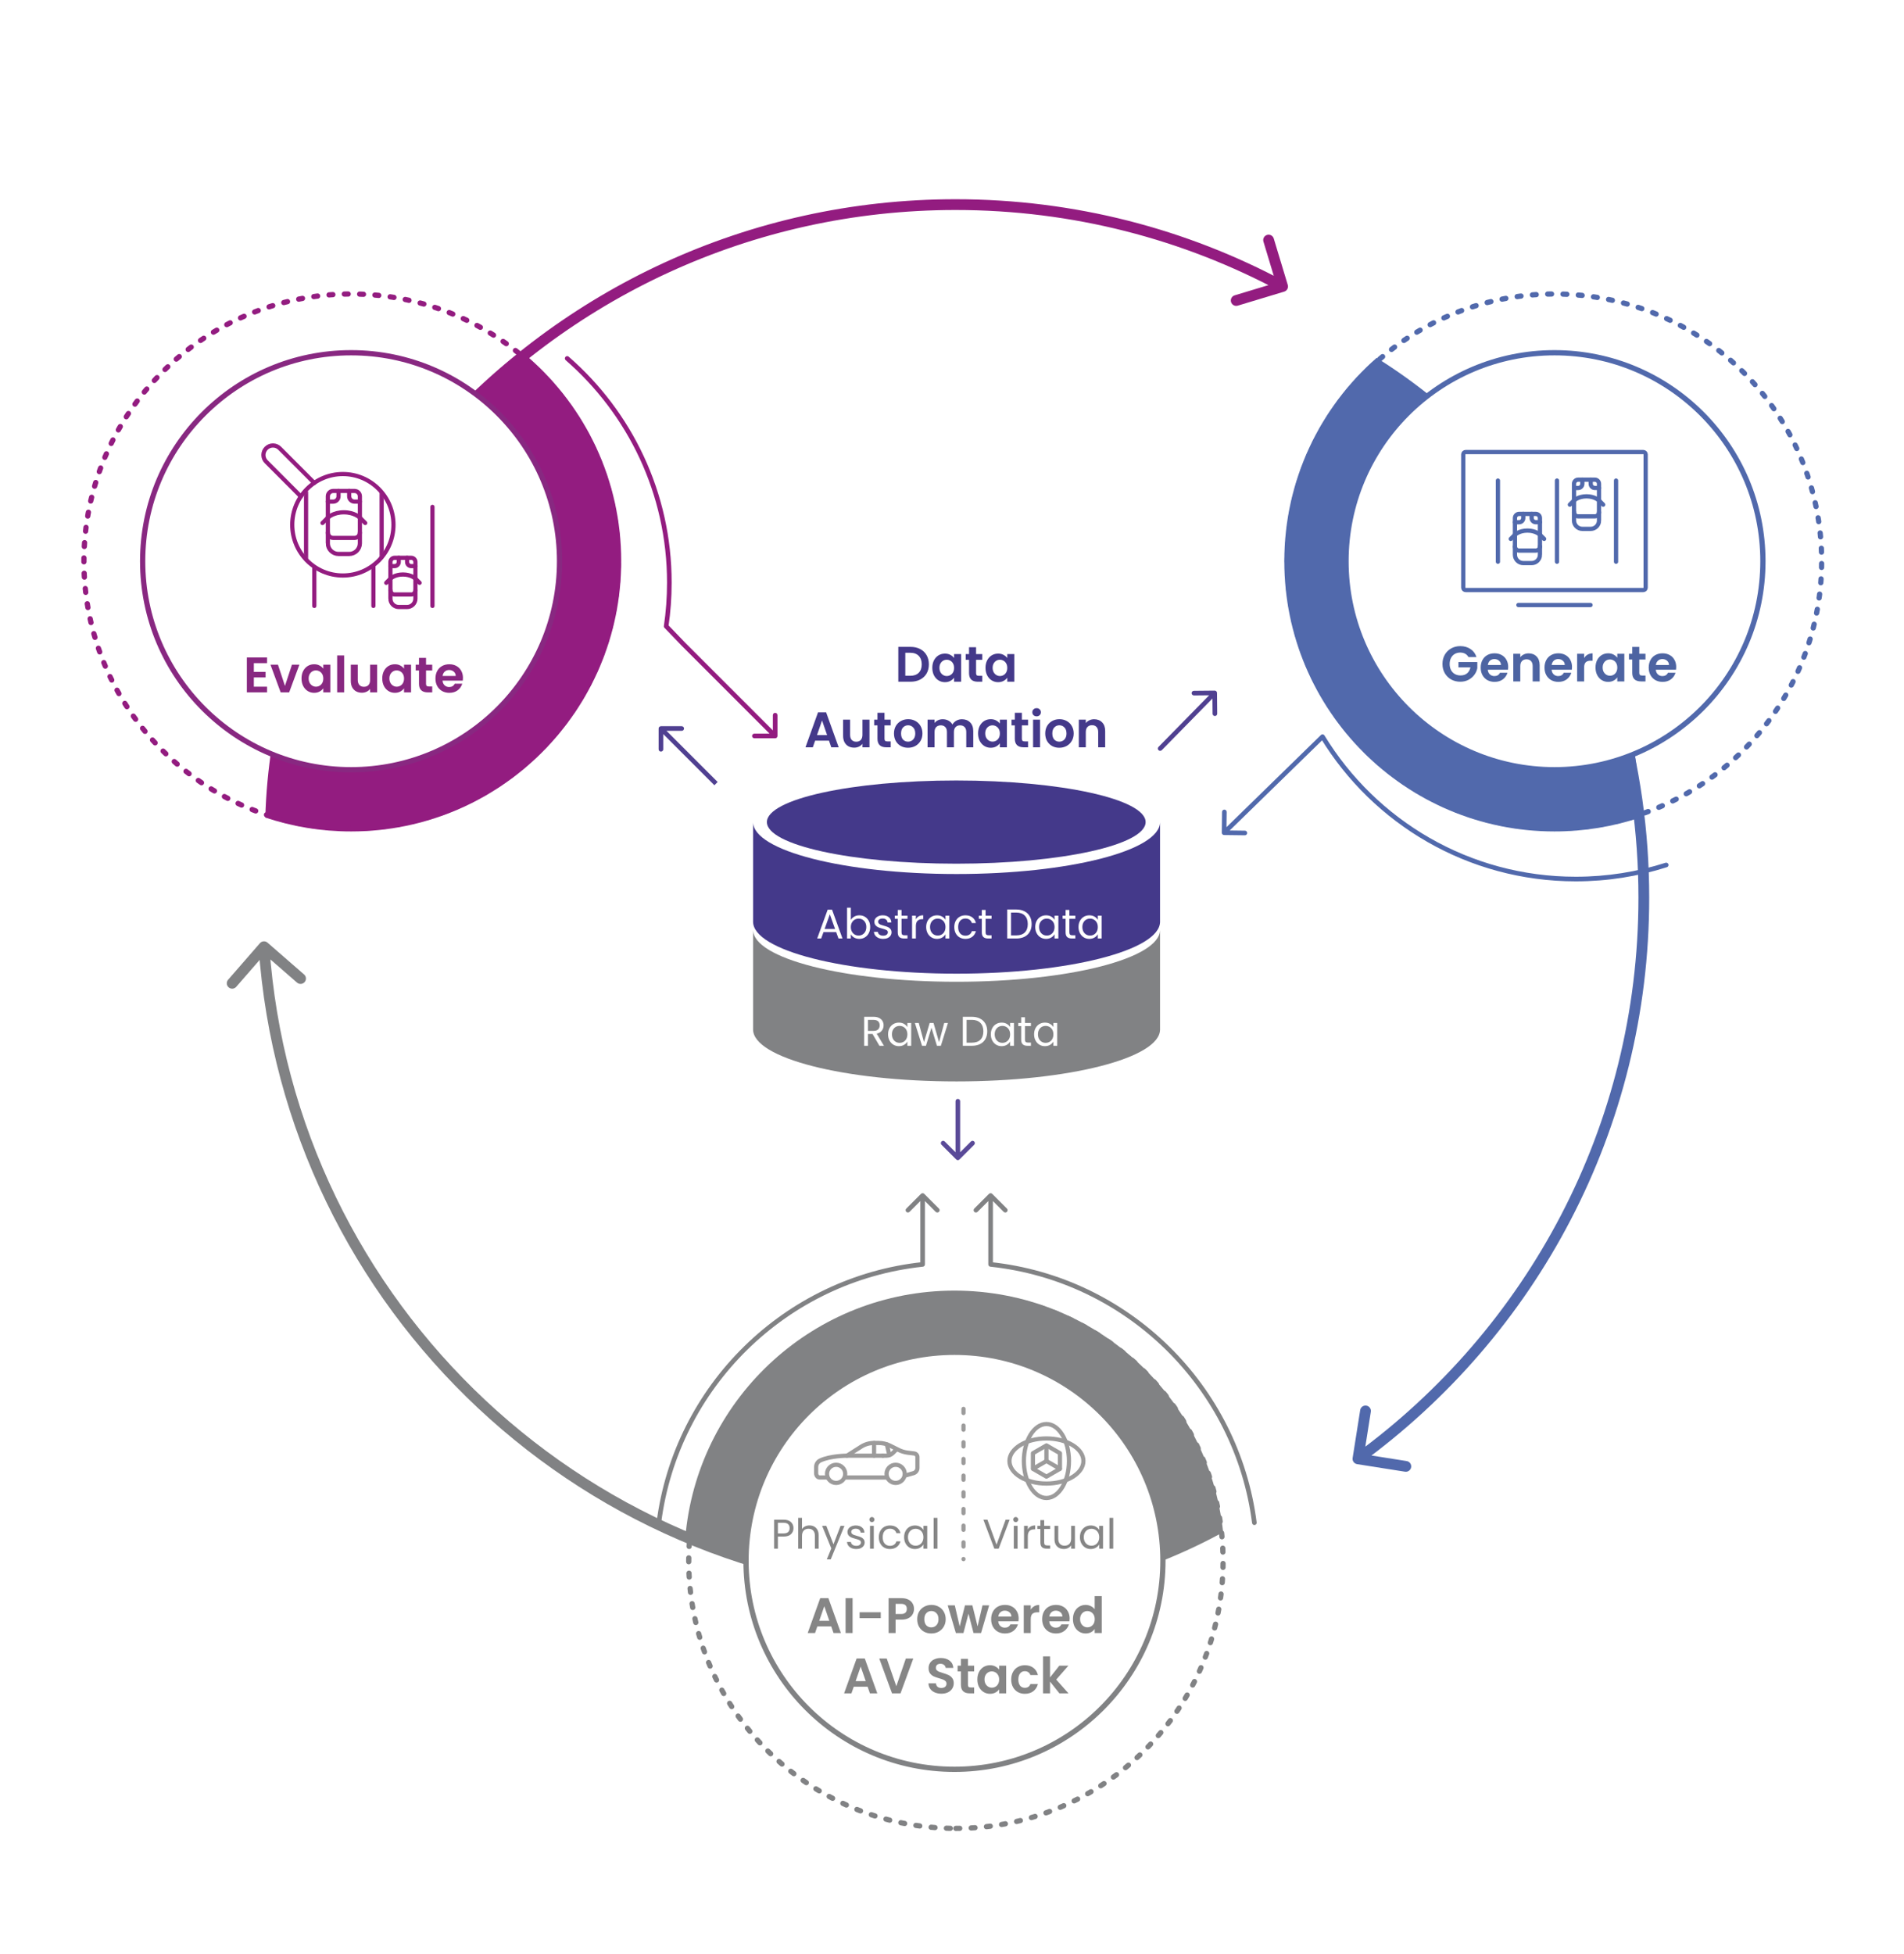 <?xml version="1.0" encoding="UTF-8"?>
<svg xmlns="http://www.w3.org/2000/svg" width="726" height="745" viewBox="0 0 726 745" fill="none">
  <rect width="726" height="745" rx="8" fill="white"></rect>
  <path d="M364.349 608.714C365.484 608.714 366.403 607.795 366.403 606.661C366.403 605.527 365.484 604.608 364.349 604.608V608.714ZM102.01 359.345C101.154 358.601 99.857 358.691 99.113 359.546L86.981 373.486C86.236 374.342 86.326 375.639 87.182 376.383C88.037 377.128 89.334 377.038 90.079 376.182L100.863 363.791L113.254 374.575C114.109 375.319 115.406 375.229 116.151 374.374C116.895 373.519 116.805 372.222 115.95 371.477L102.01 359.345ZM364.349 604.608C225.692 604.608 112.16 497.007 102.71 360.752L98.613 361.036C108.211 499.429 223.519 608.714 364.349 608.714V604.608Z" fill="#818284"></path>
  <path d="M618.542 268.578C618.23 267.488 617.092 266.858 616.002 267.171C614.912 267.484 614.282 268.621 614.595 269.711L618.542 268.578ZM515.763 555.792C515.586 556.912 516.351 557.964 517.471 558.14L535.726 561.02C536.846 561.197 537.897 560.432 538.074 559.312C538.251 558.192 537.486 557.141 536.366 556.964L520.14 554.404L522.7 538.178C522.876 537.058 522.112 536.006 520.991 535.829C519.871 535.653 518.82 536.418 518.643 537.538L515.763 555.792ZM614.595 269.711C621.204 292.733 624.741 317.057 624.741 342.205H628.847C628.847 316.671 625.256 291.965 618.542 268.578L614.595 269.711ZM624.741 342.205C624.741 429.464 582.133 506.768 516.583 554.452L518.999 557.772C585.565 509.349 628.847 430.833 628.847 342.205H624.741Z" fill="#5169AC"></path>
  <path d="M165.135 165.481C164.382 166.329 164.458 167.627 165.306 168.38C166.154 169.133 167.452 169.056 168.205 168.208L165.135 165.481ZM489.655 111.175C490.741 110.847 491.355 109.701 491.027 108.616L485.686 90.924C485.358 89.839 484.212 89.224 483.127 89.552C482.041 89.88 481.427 91.026 481.754 92.111L486.503 107.837L470.777 112.585C469.691 112.913 469.077 114.059 469.405 115.144C469.732 116.23 470.878 116.844 471.964 116.516L489.655 111.175ZM168.205 168.208C216.252 114.123 286.317 80.053 364.35 80.053V75.947C285.094 75.947 213.928 110.555 165.135 165.481L168.205 168.208ZM364.35 80.053C409.102 80.053 451.239 91.259 488.091 111.019L490.032 107.4C452.597 87.328 409.795 75.947 364.35 75.947V80.053Z" fill="#931C80"></path>
  <path d="M464.05 264.138C464.045 263.652 463.647 263.261 463.161 263.266L455.236 263.342C454.749 263.346 454.359 263.744 454.364 264.23C454.368 264.717 454.766 265.107 455.253 265.103L462.297 265.035L462.364 272.08C462.369 272.566 462.767 272.957 463.253 272.952C463.739 272.947 464.13 272.549 464.125 272.063L464.05 264.138ZM441.74 284.731C441.399 285.078 441.405 285.636 441.752 285.976C442.099 286.317 442.657 286.312 442.997 285.964L441.74 284.731ZM462.541 263.53L441.74 284.731L442.997 285.964L463.798 264.763L462.541 263.53Z" fill="#504091"></path>
  <path d="M366.107 419.798C366.107 419.312 365.713 418.918 365.226 418.918C364.74 418.918 364.346 419.312 364.346 419.798H366.107ZM364.604 441.998C364.947 442.342 365.505 442.342 365.849 441.998L371.453 436.394C371.797 436.05 371.797 435.492 371.453 435.148C371.109 434.804 370.552 434.804 370.208 435.148L365.226 440.13L360.245 435.148C359.901 434.804 359.343 434.804 358.999 435.148C358.656 435.492 358.656 436.05 358.999 436.394L364.604 441.998ZM364.346 419.798V441.375H366.107V419.798H364.346Z" fill="#5A4A98"></path>
  <g filter="url(#forete-filter0_d_770_7851)">
    <path d="M457.739 309.299C457.733 309.786 458.122 310.185 458.609 310.191L466.533 310.289C467.02 310.295 467.419 309.906 467.425 309.419C467.431 308.933 467.042 308.534 466.555 308.528L459.511 308.441L459.598 301.396C459.604 300.91 459.215 300.511 458.729 300.505C458.242 300.499 457.843 300.888 457.837 301.375L457.739 309.299ZM496.147 272.701L496.899 272.242C496.76 272.013 496.523 271.86 496.257 271.827C495.991 271.793 495.724 271.883 495.532 272.07L496.147 272.701ZM627.471 322.444C627.934 322.296 628.189 321.8 628.041 321.337C627.893 320.874 627.397 320.618 626.934 320.767L627.471 322.444ZM459.234 309.941L496.762 273.331L495.532 272.07L458.005 308.68L459.234 309.941ZM495.395 273.159C515.389 305.955 551.493 327.845 592.713 327.845V326.083C552.133 326.083 516.587 304.536 496.899 272.242L495.395 273.159ZM592.713 327.845C604.833 327.845 616.509 325.952 627.471 322.444L626.934 320.767C616.144 324.22 604.649 326.083 592.713 326.083V327.845Z" fill="#5169AC"></path>
  </g>
  <path d="M252.017 276.837C251.531 276.837 251.136 277.231 251.136 277.717L251.136 285.643C251.136 286.129 251.531 286.523 252.017 286.523C252.503 286.523 252.897 286.129 252.897 285.643L252.897 278.598L259.942 278.598C260.429 278.598 260.823 278.204 260.823 277.717C260.823 277.231 260.429 276.837 259.942 276.837L252.017 276.837ZM273.64 298.095L252.64 277.095L251.394 278.34L272.395 299.341L273.64 298.095Z" fill="#504091"></path>
  <g filter="url(#forete-filter1_d_770_7851)">
    <path d="M287.424 273.289C287.911 273.289 288.305 272.894 288.305 272.408V264.483C288.305 263.996 287.911 263.602 287.424 263.602C286.938 263.602 286.544 263.996 286.544 264.483V271.527H279.499C279.012 271.527 278.618 271.922 278.618 272.408C278.618 272.894 279.012 273.289 279.499 273.289H287.424ZM252.417 237.401L251.782 238.011C251.786 238.015 251.79 238.02 251.794 238.024L252.417 237.401ZM245.865 230.582L244.994 230.453C244.954 230.722 245.041 230.995 245.23 231.192L245.865 230.582ZM208.698 127.826C208.331 127.507 207.775 127.545 207.455 127.912C207.136 128.279 207.175 128.836 207.542 129.155L208.698 127.826ZM288.047 271.785L253.04 236.778L251.794 238.024L286.801 273.031L288.047 271.785ZM253.052 236.791L246.5 229.971L245.23 231.192L251.782 238.011L253.052 236.791ZM246.736 230.71C247.544 225.242 247.956 219.639 247.956 213.946H246.195C246.195 219.554 245.789 225.071 244.994 230.453L246.736 230.71ZM247.956 213.946C247.956 179.567 232.746 148.736 208.698 127.826L207.542 129.155C231.222 149.745 246.195 180.098 246.195 213.946H247.956Z" fill="#931C80"></path>
  </g>
  <path d="M363.941 491.991C310.738 491.991 266.958 532.324 261.507 584.083C291.924 600.718 326.822 610.175 363.941 610.175C401.06 610.175 435.95 600.718 466.374 584.083C460.924 532.324 417.144 491.991 363.941 491.991Z" fill="#818284"></path>
  <path d="M524.911 136.42C503.343 155.301 489.712 183.03 489.712 213.955C489.712 270.839 535.829 316.956 592.713 316.956C604.149 316.956 615.142 315.087 625.417 311.648C623.322 237.71 583.69 173.18 524.903 136.412L524.911 136.42Z" fill="#5169AC"></path>
  <path d="M236.875 213.947C236.875 183.03 223.253 155.293 201.676 136.412C142.889 173.172 103.258 237.702 101.163 311.648C111.438 315.087 122.439 316.956 133.866 316.956C190.75 316.956 236.867 270.839 236.867 213.955L236.875 213.947Z" fill="#931C80"></path>
  <path d="M363.941 515.511C407.837 515.511 443.421 551.097 443.421 594.993C443.421 638.889 407.837 674.473 363.941 674.473C320.045 674.473 284.46 638.889 284.459 594.993C284.459 551.096 320.045 515.511 363.941 515.511Z" fill="white" stroke="#818284" stroke-width="2"></path>
  <path d="M592.722 134.466C636.618 134.466 672.203 170.051 672.203 213.947C672.202 257.843 636.618 293.428 592.722 293.428C548.826 293.428 513.241 257.843 513.241 213.947C513.241 170.051 548.826 134.466 592.722 134.466Z" fill="white" stroke="#5169AC" stroke-width="2"></path>
  <path d="M133.875 134.466C177.771 134.466 213.355 170.051 213.355 213.947C213.355 257.843 177.771 293.428 133.875 293.428C89.978 293.428 54.393 257.843 54.393 213.947C54.393 170.051 89.978 134.466 133.875 134.466Z" fill="white" stroke="#882881" stroke-width="2"></path>
  <path d="M364.742 374.258C321.939 374.258 287.157 365.352 287.157 354.459V392.446C287.157 403.339 321.939 412.245 364.742 412.245C407.545 412.245 442.327 403.33 442.327 392.446V354.459C442.327 365.352 407.545 374.258 364.742 374.258Z" fill="#818284"></path>
  <path d="M364.742 333.183C321.939 333.183 287.157 324.277 287.157 313.384V351.371C287.157 362.263 321.939 371.17 364.742 371.17C407.545 371.17 442.327 362.255 442.327 351.371V313.384C442.327 324.277 407.545 333.183 364.742 333.183Z" fill="#44398A"></path>
  <path d="M592.722 315.821C648.985 315.821 694.596 270.21 694.596 213.947C694.596 157.683 648.985 112.072 592.722 112.072C536.458 112.072 490.848 157.683 490.848 213.947C490.848 270.21 536.458 315.821 592.722 315.821Z" stroke="#5169AC" stroke-width="2" stroke-linecap="round" stroke-linejoin="round" stroke-dasharray="1.46 4.38"></path>
  <path d="M133.874 315.821C190.138 315.821 235.749 270.21 235.749 213.947C235.749 157.683 190.138 112.072 133.874 112.072C77.611 112.072 32 157.683 32 213.947C32 270.21 77.611 315.821 133.874 315.821Z" stroke="#931C80" stroke-width="2" stroke-linecap="round" stroke-linejoin="round" stroke-dasharray="1.46 4.38"></path>
  <path d="M250.35 580.365C250.289 580.848 250.63 581.289 251.112 581.35C251.595 581.412 252.036 581.071 252.097 580.588L250.35 580.365ZM351.796 482L351.889 482.875C352.337 482.828 352.677 482.45 352.677 482H351.796ZM352.419 455.109C352.075 454.765 351.517 454.765 351.173 455.109L345.569 460.713C345.225 461.057 345.225 461.615 345.569 461.959C345.913 462.303 346.471 462.303 346.815 461.959L351.796 456.977L356.778 461.959C357.121 462.303 357.679 462.303 358.023 461.959C358.367 461.615 358.367 461.057 358.023 460.713L352.419 455.109ZM252.097 580.588C258.673 529.058 300.036 488.391 351.889 482.875L351.703 481.124C299.036 486.726 257.029 528.027 250.35 580.365L252.097 580.588ZM352.677 482V455.732H350.916V482H352.677Z" fill="#818284"></path>
  <path d="M477.42 580.588C477.482 581.071 477.923 581.412 478.405 581.35C478.888 581.289 479.229 580.848 479.167 580.365L477.42 580.588ZM377.722 482H376.841C376.841 482.45 377.181 482.828 377.628 482.875L377.722 482ZM378.344 455.109C378 454.765 377.443 454.765 377.099 455.109L371.495 460.713C371.151 461.057 371.151 461.615 371.495 461.959C371.839 462.303 372.396 462.303 372.74 461.959L377.722 456.977L382.703 461.959C383.047 462.303 383.605 462.303 383.948 461.959C384.292 461.615 384.292 461.057 383.948 460.713L378.344 455.109ZM479.167 580.365C472.488 528.027 430.481 486.726 377.815 481.124L377.628 482.875C429.482 488.391 470.844 529.058 477.42 580.588L479.167 580.365ZM378.602 482V455.732H376.841V482H378.602Z" fill="#818284"></path>
  <path d="M627.495 224.021V173.222C627.495 172.724 627.092 172.32 626.594 172.32H558.85C558.352 172.32 557.949 172.724 557.949 173.222V224.021C557.949 224.519 558.352 224.923 558.85 224.923H626.594C627.092 224.923 627.495 224.519 627.495 224.021Z" stroke="#5169AC" stroke-width="1.619" stroke-miterlimit="10" stroke-linecap="round"></path>
  <path d="M578.966 230.632H606.469" stroke="#5169AC" stroke-width="1.619" stroke-miterlimit="10" stroke-linecap="round"></path>
  <path d="M571.162 183.196V214.138" stroke="#5169AC" stroke-width="1.619" stroke-miterlimit="10" stroke-linecap="round"></path>
  <path d="M593.682 183.196V214.138" stroke="#5169AC" stroke-width="1.619" stroke-miterlimit="10" stroke-linecap="round"></path>
  <path d="M616.202 183.196V214.138" stroke="#5169AC" stroke-width="1.619" stroke-miterlimit="10" stroke-linecap="round"></path>
  <path d="M587.196 211.476C587.196 213.229 585.769 214.656 584.016 214.656H580.836C579.083 214.656 577.656 213.229 577.656 211.476V197.487C577.656 196.61 578.365 195.901 579.241 195.901H585.602C586.478 195.901 587.188 196.61 587.188 197.487V211.476H587.196Z" stroke="#5169AC" stroke-width="1.619" stroke-miterlimit="10" stroke-linecap="round"></path>
  <path d="M584.016 195.892V197.478C584.016 198.354 584.725 199.064 585.602 199.064H587.188" stroke="#5169AC" stroke-width="1.619" stroke-miterlimit="10" stroke-linecap="round"></path>
  <path d="M577.656 203.847C577.656 203.847 579.241 202.261 582.422 202.261C585.602 202.261 587.188 203.847 587.188 203.847" stroke="#5169AC" stroke-width="1.619" stroke-miterlimit="10" stroke-linecap="round"></path>
  <path d="M577.656 199.073H579.241C580.118 199.073 580.827 198.363 580.827 197.487V195.901" stroke="#5169AC" stroke-width="1.619" stroke-miterlimit="10" stroke-linecap="round"></path>
  <path d="M576.061 205.433L577.656 203.847" stroke="#5169AC" stroke-width="1.619" stroke-miterlimit="10" stroke-linecap="round"></path>
  <path d="M588.782 205.433L587.196 203.847" stroke="#5169AC" stroke-width="1.619" stroke-miterlimit="10" stroke-linecap="round"></path>
  <path d="M577.656 208.296C577.656 209.172 578.365 209.882 579.241 209.882H585.602C586.478 209.882 587.188 209.172 587.188 208.296" stroke="#5169AC" stroke-width="1.619" stroke-miterlimit="10" stroke-linecap="round"></path>
  <path d="M609.716 198.429C609.716 200.182 608.289 201.61 606.536 201.61H603.356C601.603 201.61 600.176 200.182 600.176 198.429V184.44C600.176 183.563 600.885 182.854 601.761 182.854H608.122C608.998 182.854 609.708 183.563 609.708 184.44V198.429H609.716Z" stroke="#5169AC" stroke-width="1.619" stroke-miterlimit="10" stroke-linecap="round"></path>
  <path d="M606.536 182.846V184.432C606.536 185.309 607.245 186.018 608.122 186.018H609.708" stroke="#5169AC" stroke-width="1.619" stroke-miterlimit="10" stroke-linecap="round"></path>
  <path d="M600.176 190.792C600.176 190.792 601.761 189.206 604.942 189.206C608.122 189.206 609.708 190.792 609.708 190.792" stroke="#5169AC" stroke-width="1.619" stroke-miterlimit="10" stroke-linecap="round"></path>
  <path d="M600.176 186.026H601.761C602.638 186.026 603.347 185.316 603.347 184.44V182.854" stroke="#5169AC" stroke-width="1.619" stroke-miterlimit="10" stroke-linecap="round"></path>
  <path d="M598.59 192.386L600.175 190.792" stroke="#5169AC" stroke-width="1.619" stroke-miterlimit="10" stroke-linecap="round"></path>
  <path d="M611.302 192.386L609.716 190.792" stroke="#5169AC" stroke-width="1.619" stroke-miterlimit="10" stroke-linecap="round"></path>
  <path d="M600.176 195.25C600.176 196.126 600.885 196.835 601.761 196.835H608.122C608.998 196.835 609.708 196.126 609.708 195.25" stroke="#5169AC" stroke-width="1.619" stroke-miterlimit="10" stroke-linecap="round"></path>
  <path d="M338.049 561.844C338.049 563.755 339.601 565.308 341.513 565.308C343.424 565.308 344.977 563.755 344.977 561.844C344.977 559.932 343.424 558.38 341.513 558.38C339.601 558.38 338.049 559.932 338.049 561.844Z" stroke="#9C9B9B" stroke-width="1.594" stroke-linecap="round" stroke-linejoin="round"></path>
  <path d="M338.048 563.229H322.281" stroke="#9C9B9B" stroke-width="1.594" stroke-linecap="round" stroke-linejoin="round"></path>
  <path d="M315.353 561.844C315.353 563.755 316.906 565.308 318.817 565.308C320.729 565.308 322.281 563.755 322.281 561.844C322.281 559.932 320.729 558.38 318.817 558.38C316.906 558.38 315.353 559.932 315.353 561.844Z" stroke="#9C9B9B" stroke-width="1.594" stroke-linecap="round" stroke-linejoin="round"></path>
  <path d="M344.968 562.536L348.307 561.585C349.2 561.326 349.818 560.516 349.818 559.59V555.45C349.818 554.749 349.3 554.164 348.607 554.072L346.045 553.755C344.876 553.605 343.741 553.263 342.689 552.737L339.401 551.093C338.057 550.416 336.571 550.066 335.06 550.066H333.207C331.496 550.066 329.818 550.558 328.374 551.477L322.966 554.915C322.966 554.915 316.689 554.915 312.774 556.735C311.806 557.186 311.196 558.171 311.196 559.239V561.535C311.196 562.603 311.814 563.221 312.582 563.221H315.345" stroke="#9C9B9B" stroke-width="1.594" stroke-linecap="round" stroke-linejoin="round"></path>
  <path d="M336.663 554.915H337.998C338.916 554.915 339.801 554.548 340.444 553.897L341.504 552.837" stroke="#9C9B9B" stroke-width="1.594" stroke-linecap="round" stroke-linejoin="round"></path>
  <path d="M322.974 554.916H336.663" stroke="#9C9B9B" stroke-width="1.594" stroke-linecap="round" stroke-linejoin="round"></path>
  <path d="M333.282 554.915V550.066" stroke="#9C9B9B" stroke-width="1.594" stroke-linecap="round" stroke-linejoin="round"></path>
  <path d="M339.083 554.64L338.182 550.658" stroke="#9C9B9B" stroke-width="1.594" stroke-linecap="round" stroke-linejoin="round"></path>
  <path d="M399.006 562.904L404.165 559.924V553.973L399.006 550.993L393.856 553.973V559.924L399.006 562.904Z" stroke="#9C9B9B" stroke-width="1.594" stroke-linecap="round" stroke-linejoin="round"></path>
  <path d="M399.007 556.793V551.435" stroke="#9C9B9B" stroke-width="1.594" stroke-linecap="round" stroke-linejoin="round"></path>
  <path d="M393.965 559.865L399.006 556.944L404.123 559.899" stroke="#9C9B9B" stroke-width="1.594" stroke-linecap="round" stroke-linejoin="round"></path>
  <path d="M399.006 571.042C403.754 571.042 407.603 564.73 407.603 556.944C407.603 549.158 403.754 542.846 399.006 542.846C394.258 542.846 390.409 549.158 390.409 556.944C390.409 564.73 394.258 571.042 399.006 571.042Z" stroke="#9C9B9B" stroke-width="1.594" stroke-linecap="round" stroke-linejoin="round"></path>
  <path d="M399.006 565.541C406.792 565.541 413.104 561.692 413.104 556.944C413.104 552.195 406.792 548.346 399.006 548.346C391.22 548.346 384.908 552.195 384.908 556.944C384.908 561.692 391.22 565.541 399.006 565.541Z" stroke="#9C9B9B" stroke-width="1.594" stroke-linecap="round" stroke-linejoin="round"></path>
  <path d="M367.38 537.07V594.346" stroke="#9C9B9B" stroke-width="1.594" stroke-linecap="round" stroke-linejoin="round" stroke-dasharray="1.59 4.77"></path>
  <path d="M364.483 697C420.747 697 466.358 651.389 466.358 595.125C466.358 538.862 420.747 493.251 364.483 493.251C308.22 493.251 262.609 538.862 262.609 595.125C262.609 651.389 308.22 697 364.483 697Z" stroke="#818284" stroke-width="2" stroke-linecap="round" stroke-linejoin="round" stroke-dasharray="1.46 4.38"></path>
  <path d="M164.896 193.225V230.987" stroke="#931C80" stroke-width="1.594" stroke-miterlimit="10" stroke-linecap="round"></path>
  <path d="M142.376 215.87V230.986" stroke="#931C80" stroke-width="1.594" stroke-miterlimit="10" stroke-linecap="round"></path>
  <path d="M119.847 216.246V230.987" stroke="#931C80" stroke-width="1.594" stroke-miterlimit="10" stroke-linecap="round"></path>
  <path d="M148.861 228.216C148.861 229.968 150.288 231.396 152.041 231.396H155.221C156.974 231.396 158.401 229.968 158.401 228.216V214.226C158.401 213.35 157.692 212.64 156.816 212.64H150.455C149.579 212.64 148.869 213.35 148.869 214.226V228.216H148.861Z" stroke="#931C80" stroke-width="1.594" stroke-miterlimit="10" stroke-linecap="round"></path>
  <path d="M152.041 212.64V214.226C152.041 215.102 151.332 215.812 150.455 215.812H148.869" stroke="#931C80" stroke-width="1.594" stroke-miterlimit="10" stroke-linecap="round"></path>
  <path d="M158.402 220.586C158.402 220.586 156.816 219 153.635 219C150.455 219 148.869 220.586 148.869 220.586" stroke="#931C80" stroke-width="1.594" stroke-miterlimit="10" stroke-linecap="round"></path>
  <path d="M158.401 215.812H156.816C155.939 215.812 155.23 215.102 155.23 214.226V212.64" stroke="#931C80" stroke-width="1.594" stroke-miterlimit="10" stroke-linecap="round"></path>
  <path d="M159.996 222.172L158.402 220.586" stroke="#931C80" stroke-width="1.594" stroke-miterlimit="10" stroke-linecap="round"></path>
  <path d="M147.275 222.172L148.861 220.586" stroke="#931C80" stroke-width="1.594" stroke-miterlimit="10" stroke-linecap="round"></path>
  <path d="M158.402 225.036C158.402 225.912 157.692 226.622 156.816 226.622H150.455C149.579 226.622 148.869 225.912 148.869 225.036" stroke="#931C80" stroke-width="1.594" stroke-miterlimit="10" stroke-linecap="round"></path>
  <path d="M130.731 219.384C141.389 219.384 150.029 210.726 150.029 200.044C150.029 189.363 141.389 180.705 130.731 180.705C120.073 180.705 111.433 189.363 111.433 200.044C111.433 210.726 120.073 219.384 130.731 219.384Z" stroke="#931C80" stroke-width="1.594" stroke-miterlimit="10" stroke-linecap="round"></path>
  <path d="M114.714 189.252L101.509 176.022C100.09 174.603 100.09 172.3 101.509 170.881C102.928 169.462 105.223 169.462 106.642 170.881L119.83 184.094" stroke="#931C80" stroke-width="1.594" stroke-miterlimit="10" stroke-linecap="round"></path>
  <mask id="forete-mask0_770_7851" style="mask-type:luminance" maskUnits="userSpaceOnUse" x="111" y="180" width="40" height="40">
    <path d="M130.731 219.384C141.389 219.384 150.029 210.726 150.029 200.044C150.029 189.363 141.389 180.705 130.731 180.705C120.073 180.705 111.433 189.363 111.433 200.044C111.433 210.726 120.073 219.384 130.731 219.384Z" fill="white"></path>
  </mask>
  <g mask="url(#forete-mask0_770_7851)">
    <path d="M145.523 187.607V235.944" stroke="#931C80" stroke-width="1.594" stroke-miterlimit="10" stroke-linecap="round"></path>
    <path d="M116.701 187.607V235.944" stroke="#931C80" stroke-width="1.594" stroke-miterlimit="10" stroke-linecap="round"></path>
    <path d="M125.006 207.098C125.006 209.343 126.825 211.171 129.079 211.171H133.152C135.398 211.171 137.226 209.351 137.226 207.098V189.193C137.226 188.067 136.316 187.157 135.189 187.157H127.051C125.924 187.157 125.014 188.067 125.014 189.193V207.098H125.006Z" stroke="#931C80" stroke-width="1.594" stroke-miterlimit="10" stroke-linecap="round"></path>
    <path d="M129.079 187.157V189.193C129.079 190.32 128.169 191.23 127.042 191.23H125.006" stroke="#931C80" stroke-width="1.594" stroke-miterlimit="10" stroke-linecap="round"></path>
    <path d="M137.217 197.332C137.217 197.332 135.181 195.295 131.116 195.295C127.051 195.295 125.014 197.332 125.014 197.332" stroke="#931C80" stroke-width="1.594" stroke-miterlimit="10" stroke-linecap="round"></path>
    <path d="M137.217 191.222H135.181C134.054 191.222 133.144 190.312 133.144 189.185V187.148" stroke="#931C80" stroke-width="1.594" stroke-miterlimit="10" stroke-linecap="round"></path>
    <path d="M139.254 199.369L137.217 197.332" stroke="#931C80" stroke-width="1.594" stroke-miterlimit="10" stroke-linecap="round"></path>
    <path d="M122.969 199.369L125.006 197.332" stroke="#931C80" stroke-width="1.594" stroke-miterlimit="10" stroke-linecap="round"></path>
    <path d="M137.217 203.024C137.217 204.151 136.307 205.061 135.181 205.061H127.042C125.915 205.061 125.006 204.151 125.006 203.024" stroke="#931C80" stroke-width="1.594" stroke-miterlimit="10" stroke-linecap="round"></path>
  </g>
  <path d="M96.79 252.802V256.134H101.264V258.247H96.79V261.769H101.835V263.939H94.125V250.632H101.835V252.802H96.79ZM108.655 261.483L111.321 253.392H114.157L110.254 263.939H107.018L103.134 253.392H105.99L108.655 261.483ZM114.969 258.627C114.969 257.561 115.178 256.616 115.597 255.791C116.029 254.966 116.606 254.331 117.329 253.887C118.066 253.443 118.884 253.221 119.785 253.221C120.572 253.221 121.258 253.379 121.841 253.697C122.438 254.014 122.914 254.414 123.269 254.896V253.392H125.954V263.939H123.269V262.397C122.927 262.892 122.451 263.304 121.841 263.634C121.245 263.952 120.553 264.11 119.766 264.11C118.878 264.11 118.066 263.882 117.329 263.425C116.606 262.968 116.029 262.327 115.597 261.502C115.178 260.664 114.969 259.706 114.969 258.627ZM123.269 258.666C123.269 258.018 123.142 257.466 122.889 257.009C122.635 256.54 122.292 256.184 121.86 255.943C121.429 255.689 120.966 255.562 120.471 255.562C119.976 255.562 119.519 255.683 119.1 255.924C118.681 256.165 118.338 256.521 118.072 256.99C117.818 257.447 117.691 257.993 117.691 258.627C117.691 259.262 117.818 259.82 118.072 260.303C118.338 260.772 118.681 261.134 119.1 261.388C119.532 261.642 119.988 261.769 120.471 261.769C120.966 261.769 121.429 261.648 121.86 261.407C122.292 261.153 122.635 260.798 122.889 260.341C123.142 259.871 123.269 259.313 123.269 258.666ZM131.222 249.851V263.939H128.557V249.851H131.222ZM143.812 253.392V263.939H141.128V262.606C140.785 263.063 140.334 263.425 139.776 263.691C139.23 263.945 138.634 264.072 137.986 264.072C137.161 264.072 136.432 263.901 135.797 263.558C135.163 263.203 134.661 262.689 134.293 262.016C133.938 261.331 133.76 260.519 133.76 259.579V253.392H136.425V259.199C136.425 260.036 136.635 260.684 137.054 261.14C137.472 261.585 138.044 261.807 138.767 261.807C139.503 261.807 140.081 261.585 140.499 261.14C140.918 260.684 141.128 260.036 141.128 259.199V253.392H143.812ZM145.756 258.627C145.756 257.561 145.966 256.616 146.385 255.791C146.816 254.966 147.394 254.331 148.117 253.887C148.853 253.443 149.672 253.221 150.573 253.221C151.36 253.221 152.045 253.379 152.629 253.697C153.226 254.014 153.701 254.414 154.057 254.896V253.392H156.741V263.939H154.057V262.397C153.714 262.892 153.238 263.304 152.629 263.634C152.032 263.952 151.341 264.11 150.554 264.11C149.665 264.11 148.853 263.882 148.117 263.425C147.394 262.968 146.816 262.327 146.385 261.502C145.966 260.664 145.756 259.706 145.756 258.627ZM154.057 258.666C154.057 258.018 153.93 257.466 153.676 257.009C153.422 256.54 153.08 256.184 152.648 255.943C152.217 255.689 151.753 255.562 151.258 255.562C150.763 255.562 150.306 255.683 149.888 255.924C149.469 256.165 149.126 256.521 148.86 256.99C148.606 257.447 148.479 257.993 148.479 258.627C148.479 259.262 148.606 259.82 148.86 260.303C149.126 260.772 149.469 261.134 149.888 261.388C150.319 261.642 150.776 261.769 151.258 261.769C151.753 261.769 152.217 261.648 152.648 261.407C153.08 261.153 153.422 260.798 153.676 260.341C153.93 259.871 154.057 259.313 154.057 258.666ZM162.447 255.581V260.684C162.447 261.039 162.53 261.299 162.695 261.464C162.873 261.616 163.164 261.693 163.571 261.693H164.808V263.939H163.133C160.886 263.939 159.763 262.847 159.763 260.664V255.581H158.507V253.392H159.763V250.784H162.447V253.392H164.808V255.581H162.447ZM176.53 258.437C176.53 258.818 176.504 259.16 176.453 259.465H168.743C168.807 260.227 169.073 260.823 169.543 261.255C170.012 261.686 170.59 261.902 171.275 261.902C172.265 261.902 172.969 261.477 173.388 260.626H176.263C175.958 261.642 175.375 262.479 174.512 263.139C173.648 263.787 172.589 264.11 171.332 264.11C170.317 264.11 169.403 263.888 168.591 263.444C167.791 262.987 167.163 262.346 166.706 261.521C166.262 260.696 166.04 259.744 166.04 258.666C166.04 257.574 166.262 256.616 166.706 255.791C167.15 254.966 167.772 254.331 168.572 253.887C169.371 253.443 170.291 253.221 171.332 253.221C172.335 253.221 173.23 253.436 174.017 253.868C174.816 254.3 175.432 254.915 175.863 255.715C176.307 256.502 176.53 257.409 176.53 258.437ZM173.769 257.676C173.756 256.99 173.509 256.444 173.027 256.038C172.544 255.619 171.954 255.41 171.256 255.41C170.596 255.41 170.038 255.613 169.581 256.019C169.137 256.413 168.864 256.965 168.762 257.676H173.769Z" fill="#882881"></path>
  <path d="M559.915 250.475C559.61 249.916 559.192 249.491 558.659 249.199C558.126 248.907 557.504 248.761 556.793 248.761C556.006 248.761 555.308 248.939 554.699 249.294C554.09 249.65 553.614 250.157 553.271 250.817C552.928 251.477 552.757 252.239 552.757 253.102C552.757 253.99 552.928 254.765 553.271 255.425C553.626 256.085 554.115 256.592 554.737 256.948C555.359 257.303 556.082 257.481 556.907 257.481C557.922 257.481 558.754 257.214 559.401 256.681C560.048 256.135 560.474 255.38 560.677 254.416H556.108V252.379H563.304V254.701C563.126 255.628 562.745 256.484 562.162 257.271C561.578 258.058 560.823 258.693 559.896 259.175C558.982 259.645 557.954 259.879 556.812 259.879C555.53 259.879 554.369 259.594 553.328 259.023C552.3 258.439 551.488 257.633 550.891 256.605C550.307 255.577 550.015 254.409 550.015 253.102C550.015 251.795 550.307 250.627 550.891 249.599C551.488 248.558 552.3 247.752 553.328 247.181C554.369 246.597 555.524 246.305 556.793 246.305C558.291 246.305 559.591 246.674 560.696 247.41C561.8 248.133 562.561 249.155 562.98 250.475H559.915ZM575.08 254.263C575.08 254.644 575.055 254.987 575.004 255.291H567.294C567.357 256.053 567.624 256.649 568.093 257.081C568.563 257.512 569.14 257.728 569.826 257.728C570.816 257.728 571.52 257.303 571.939 256.453H574.814C574.509 257.468 573.925 258.306 573.062 258.966C572.199 259.613 571.139 259.936 569.883 259.936C568.867 259.936 567.954 259.714 567.141 259.27C566.342 258.813 565.714 258.172 565.257 257.347C564.812 256.522 564.59 255.57 564.59 254.492C564.59 253.4 564.812 252.442 565.257 251.617C565.701 250.792 566.323 250.157 567.122 249.713C567.922 249.269 568.842 249.047 569.883 249.047C570.885 249.047 571.78 249.263 572.567 249.694C573.367 250.126 573.982 250.741 574.414 251.541C574.858 252.328 575.08 253.235 575.08 254.263ZM572.32 253.502C572.307 252.816 572.059 252.271 571.577 251.864C571.095 251.446 570.505 251.236 569.807 251.236C569.147 251.236 568.588 251.439 568.131 251.845C567.687 252.239 567.414 252.791 567.313 253.502H572.32ZM582.87 249.066C584.127 249.066 585.142 249.466 585.916 250.265C586.69 251.052 587.077 252.156 587.077 253.578V259.765H584.412V253.94C584.412 253.102 584.203 252.461 583.784 252.017C583.365 251.56 582.794 251.331 582.071 251.331C581.334 251.331 580.751 251.56 580.319 252.017C579.9 252.461 579.691 253.102 579.691 253.94V259.765H577.026V249.218H579.691V250.532C580.046 250.075 580.497 249.72 581.042 249.466C581.601 249.199 582.21 249.066 582.87 249.066ZM599.416 254.263C599.416 254.644 599.391 254.987 599.34 255.291H591.63C591.693 256.053 591.96 256.649 592.43 257.081C592.899 257.512 593.477 257.728 594.162 257.728C595.152 257.728 595.856 257.303 596.275 256.453H599.15C598.845 257.468 598.261 258.306 597.398 258.966C596.535 259.613 595.476 259.936 594.219 259.936C593.204 259.936 592.29 259.714 591.478 259.27C590.678 258.813 590.05 258.172 589.593 257.347C589.149 256.522 588.927 255.57 588.927 254.492C588.927 253.4 589.149 252.442 589.593 251.617C590.037 250.792 590.659 250.157 591.459 249.713C592.258 249.269 593.178 249.047 594.219 249.047C595.222 249.047 596.117 249.263 596.903 249.694C597.703 250.126 598.319 250.741 598.75 251.541C599.194 252.328 599.416 253.235 599.416 254.263ZM596.656 253.502C596.643 252.816 596.396 252.271 595.913 251.864C595.431 251.446 594.841 251.236 594.143 251.236C593.483 251.236 592.925 251.439 592.468 251.845C592.023 252.239 591.751 252.791 591.649 253.502H596.656ZM604.027 250.855C604.37 250.297 604.814 249.859 605.36 249.542C605.918 249.225 606.553 249.066 607.264 249.066V251.864H606.559C605.721 251.864 605.087 252.061 604.655 252.455C604.237 252.848 604.027 253.533 604.027 254.511V259.765H601.362V249.218H604.027V250.855ZM608.373 254.454C608.373 253.388 608.583 252.442 609.002 251.617C609.433 250.792 610.011 250.157 610.734 249.713C611.47 249.269 612.289 249.047 613.19 249.047C613.977 249.047 614.662 249.206 615.246 249.523C615.842 249.84 616.318 250.24 616.674 250.722V249.218H619.358V259.765H616.674V258.223C616.331 258.718 615.855 259.131 615.246 259.461C614.649 259.778 613.958 259.936 613.171 259.936C612.282 259.936 611.47 259.708 610.734 259.251C610.011 258.794 609.433 258.153 609.002 257.328C608.583 256.491 608.373 255.532 608.373 254.454ZM616.674 254.492C616.674 253.844 616.547 253.292 616.293 252.835C616.039 252.366 615.697 252.01 615.265 251.769C614.833 251.515 614.37 251.389 613.875 251.389C613.38 251.389 612.923 251.509 612.505 251.75C612.086 251.991 611.743 252.347 611.477 252.816C611.223 253.273 611.096 253.819 611.096 254.454C611.096 255.088 611.223 255.647 611.477 256.129C611.743 256.599 612.086 256.96 612.505 257.214C612.936 257.468 613.393 257.595 613.875 257.595C614.37 257.595 614.833 257.474 615.265 257.233C615.697 256.979 616.039 256.624 616.293 256.167C616.547 255.697 616.674 255.139 616.674 254.492ZM625.064 251.408V256.51C625.064 256.865 625.147 257.125 625.312 257.29C625.49 257.443 625.781 257.519 626.188 257.519H627.425V259.765H625.75C623.503 259.765 622.38 258.674 622.38 256.491V251.408H621.124V249.218H622.38V246.61H625.064V249.218H627.425V251.408H625.064ZM639.146 254.263C639.146 254.644 639.121 254.987 639.07 255.291H631.36C631.424 256.053 631.69 256.649 632.16 257.081C632.629 257.512 633.207 257.728 633.892 257.728C634.882 257.728 635.586 257.303 636.005 256.453H638.88C638.575 257.468 637.992 258.306 637.128 258.966C636.265 259.613 635.206 259.936 633.949 259.936C632.934 259.936 632.02 259.714 631.208 259.27C630.408 258.813 629.78 258.172 629.323 257.347C628.879 256.522 628.657 255.57 628.657 254.492C628.657 253.4 628.879 252.442 629.323 251.617C629.767 250.792 630.389 250.157 631.189 249.713C631.988 249.269 632.908 249.047 633.949 249.047C634.952 249.047 635.847 249.263 636.634 249.694C637.433 250.126 638.049 250.741 638.48 251.541C638.924 252.328 639.146 253.235 639.146 254.263ZM636.386 253.502C636.373 252.816 636.126 252.271 635.644 251.864C635.161 251.446 634.571 251.236 633.873 251.236C633.213 251.236 632.655 251.439 632.198 251.845C631.754 252.239 631.481 252.791 631.379 253.502H636.386Z" fill="#4D64A2"></path>
  <path d="M347.174 246.59C348.57 246.59 349.795 246.862 350.848 247.408C351.914 247.954 352.733 248.735 353.304 249.75C353.888 250.753 354.18 251.92 354.18 253.253C354.18 254.585 353.888 255.753 353.304 256.756C352.733 257.746 351.914 258.514 350.848 259.059C349.795 259.605 348.57 259.878 347.174 259.878H342.529V246.59H347.174ZM347.079 257.612C348.475 257.612 349.554 257.232 350.315 256.47C351.077 255.709 351.457 254.636 351.457 253.253C351.457 251.869 351.077 250.791 350.315 250.016C349.554 249.229 348.475 248.836 347.079 248.836H345.194V257.612H347.079ZM355.49 254.566C355.49 253.5 355.699 252.555 356.118 251.73C356.549 250.905 357.127 250.27 357.85 249.826C358.586 249.382 359.405 249.16 360.306 249.16C361.093 249.16 361.778 249.318 362.362 249.636C362.959 249.953 363.435 250.353 363.79 250.835V249.331H366.474V259.878H363.79V258.336C363.447 258.831 362.971 259.243 362.362 259.573C361.766 259.891 361.074 260.049 360.287 260.049C359.399 260.049 358.586 259.821 357.85 259.364C357.127 258.907 356.549 258.266 356.118 257.441C355.699 256.603 355.49 255.645 355.49 254.566ZM363.79 254.604C363.79 253.957 363.663 253.405 363.409 252.948C363.155 252.479 362.813 252.123 362.381 251.882C361.95 251.628 361.486 251.501 360.991 251.501C360.496 251.501 360.04 251.622 359.621 251.863C359.202 252.104 358.859 252.46 358.593 252.929C358.339 253.386 358.212 253.932 358.212 254.566C358.212 255.201 358.339 255.759 358.593 256.242C358.859 256.711 359.202 257.073 359.621 257.327C360.052 257.581 360.509 257.708 360.991 257.708C361.486 257.708 361.95 257.587 362.381 257.346C362.813 257.092 363.155 256.737 363.409 256.28C363.663 255.81 363.79 255.252 363.79 254.604ZM372.181 251.52V256.622C372.181 256.978 372.263 257.238 372.428 257.403C372.606 257.555 372.898 257.631 373.304 257.631H374.541V259.878H372.866C370.619 259.878 369.496 258.786 369.496 256.603V251.52H368.24V249.331H369.496V246.723H372.181V249.331H374.541V251.52H372.181ZM375.773 254.566C375.773 253.5 375.982 252.555 376.401 251.73C376.833 250.905 377.41 250.27 378.134 249.826C378.87 249.382 379.688 249.16 380.589 249.16C381.376 249.16 382.062 249.318 382.646 249.636C383.242 249.953 383.718 250.353 384.073 250.835V249.331H386.758V259.878H384.073V258.336C383.731 258.831 383.255 259.243 382.646 259.573C382.049 259.891 381.357 260.049 380.57 260.049C379.682 260.049 378.87 259.821 378.134 259.364C377.41 258.907 376.833 258.266 376.401 257.441C375.982 256.603 375.773 255.645 375.773 254.566ZM384.073 254.604C384.073 253.957 383.946 253.405 383.693 252.948C383.439 252.479 383.096 252.123 382.665 251.882C382.233 251.628 381.77 251.501 381.275 251.501C380.78 251.501 380.323 251.622 379.904 251.863C379.485 252.104 379.143 252.46 378.876 252.929C378.622 253.386 378.495 253.932 378.495 254.566C378.495 255.201 378.622 255.759 378.876 256.242C379.143 256.711 379.485 257.073 379.904 257.327C380.336 257.581 380.793 257.708 381.275 257.708C381.77 257.708 382.233 257.587 382.665 257.346C383.096 257.092 383.439 256.737 383.693 256.28C383.946 255.81 384.073 255.252 384.073 254.604ZM316.097 282.346H310.804L309.928 284.878H307.13L311.908 271.571H315.011L319.79 284.878H316.972L316.097 282.346ZM315.373 280.214L313.45 274.655L311.528 280.214H315.373ZM331.533 274.331V284.878H328.848V283.545C328.506 284.002 328.055 284.364 327.497 284.63C326.951 284.884 326.355 285.011 325.707 285.011C324.882 285.011 324.153 284.84 323.518 284.497C322.883 284.142 322.382 283.628 322.014 282.955C321.659 282.27 321.481 281.457 321.481 280.518V274.331H324.146V280.138C324.146 280.975 324.356 281.622 324.774 282.079C325.193 282.524 325.764 282.746 326.488 282.746C327.224 282.746 327.801 282.524 328.22 282.079C328.639 281.622 328.848 280.975 328.848 280.138V274.331H331.533ZM337.266 276.52V281.622C337.266 281.978 337.348 282.238 337.513 282.403C337.691 282.555 337.983 282.631 338.389 282.631H339.626V284.878H337.951C335.705 284.878 334.581 283.786 334.581 281.603V276.52H333.325V274.331H334.581V271.723H337.266V274.331H339.626V276.52H337.266ZM346.227 285.049C345.211 285.049 344.297 284.827 343.485 284.383C342.673 283.926 342.032 283.285 341.562 282.46C341.106 281.635 340.877 280.683 340.877 279.604C340.877 278.526 341.112 277.574 341.581 276.749C342.064 275.924 342.717 275.289 343.542 274.845C344.367 274.388 345.287 274.16 346.303 274.16C347.318 274.16 348.238 274.388 349.063 274.845C349.888 275.289 350.536 275.924 351.005 276.749C351.487 277.574 351.729 278.526 351.729 279.604C351.729 280.683 351.481 281.635 350.986 282.46C350.504 283.285 349.844 283.926 349.006 284.383C348.181 284.827 347.255 285.049 346.227 285.049ZM346.227 282.727C346.709 282.727 347.16 282.612 347.578 282.384C348.01 282.143 348.353 281.787 348.606 281.318C348.86 280.848 348.987 280.277 348.987 279.604C348.987 278.602 348.721 277.834 348.188 277.301C347.667 276.755 347.026 276.482 346.265 276.482C345.503 276.482 344.862 276.755 344.342 277.301C343.834 277.834 343.58 278.602 343.58 279.604C343.58 280.607 343.828 281.381 344.323 281.927C344.831 282.46 345.465 282.727 346.227 282.727ZM366.782 274.179C368.076 274.179 369.117 274.579 369.904 275.378C370.703 276.165 371.103 277.269 371.103 278.691V284.878H368.438V279.052C368.438 278.227 368.228 277.599 367.81 277.168C367.391 276.723 366.82 276.501 366.096 276.501C365.373 276.501 364.795 276.723 364.364 277.168C363.945 277.599 363.736 278.227 363.736 279.052V284.878H361.07V279.052C361.07 278.227 360.861 277.599 360.442 277.168C360.023 276.723 359.452 276.501 358.729 276.501C357.993 276.501 357.409 276.723 356.977 277.168C356.558 277.599 356.349 278.227 356.349 279.052V284.878H353.684V274.331H356.349V275.607C356.692 275.162 357.129 274.813 357.663 274.559C358.208 274.306 358.805 274.179 359.452 274.179C360.277 274.179 361.013 274.356 361.66 274.712C362.308 275.054 362.809 275.549 363.164 276.197C363.507 275.588 364.002 275.099 364.649 274.731C365.309 274.363 366.02 274.179 366.782 274.179ZM372.947 279.566C372.947 278.5 373.156 277.555 373.575 276.73C374.007 275.905 374.584 275.27 375.308 274.826C376.044 274.382 376.862 274.16 377.764 274.16C378.55 274.16 379.236 274.318 379.82 274.636C380.416 274.953 380.892 275.353 381.247 275.835V274.331H383.932V284.878H381.247V283.336C380.905 283.831 380.429 284.243 379.82 284.573C379.223 284.891 378.531 285.049 377.744 285.049C376.856 285.049 376.044 284.821 375.308 284.364C374.584 283.907 374.007 283.266 373.575 282.441C373.156 281.603 372.947 280.645 372.947 279.566ZM381.247 279.604C381.247 278.957 381.121 278.405 380.867 277.948C380.613 277.479 380.27 277.123 379.839 276.882C379.407 276.628 378.944 276.501 378.449 276.501C377.954 276.501 377.497 276.622 377.078 276.863C376.659 277.104 376.317 277.46 376.05 277.929C375.796 278.386 375.669 278.932 375.669 279.566C375.669 280.201 375.796 280.759 376.05 281.242C376.317 281.711 376.659 282.073 377.078 282.327C377.51 282.581 377.967 282.708 378.449 282.708C378.944 282.708 379.407 282.587 379.839 282.346C380.27 282.092 380.613 281.737 380.867 281.28C381.121 280.81 381.247 280.252 381.247 279.604ZM389.638 276.52V281.622C389.638 281.978 389.72 282.238 389.885 282.403C390.063 282.555 390.355 282.631 390.761 282.631H391.999V284.878H390.323C388.077 284.878 386.954 283.786 386.954 281.603V276.52H385.697V274.331H386.954V271.723H389.638V274.331H391.999V276.52H389.638ZM395.267 273.075C394.798 273.075 394.404 272.929 394.087 272.637C393.782 272.332 393.63 271.958 393.63 271.513C393.63 271.069 393.782 270.701 394.087 270.409C394.404 270.105 394.798 269.952 395.267 269.952C395.737 269.952 396.124 270.105 396.429 270.409C396.746 270.701 396.905 271.069 396.905 271.513C396.905 271.958 396.746 272.332 396.429 272.637C396.124 272.929 395.737 273.075 395.267 273.075ZM396.581 274.331V284.878H393.916V274.331H396.581ZM403.898 285.049C402.882 285.049 401.968 284.827 401.156 284.383C400.344 283.926 399.703 283.285 399.233 282.46C398.776 281.635 398.548 280.683 398.548 279.604C398.548 278.526 398.783 277.574 399.252 276.749C399.735 275.924 400.388 275.289 401.213 274.845C402.038 274.388 402.958 274.16 403.974 274.16C404.989 274.16 405.909 274.388 406.734 274.845C407.559 275.289 408.206 275.924 408.676 276.749C409.158 277.574 409.399 278.526 409.399 279.604C409.399 280.683 409.152 281.635 408.657 282.46C408.175 283.285 407.515 283.926 406.677 284.383C405.852 284.827 404.926 285.049 403.898 285.049ZM403.898 282.727C404.38 282.727 404.83 282.612 405.249 282.384C405.681 282.143 406.023 281.787 406.277 281.318C406.531 280.848 406.658 280.277 406.658 279.604C406.658 278.602 406.391 277.834 405.858 277.301C405.338 276.755 404.697 276.482 403.936 276.482C403.174 276.482 402.533 276.755 402.013 277.301C401.505 277.834 401.251 278.602 401.251 279.604C401.251 280.607 401.499 281.381 401.994 281.927C402.501 282.46 403.136 282.727 403.898 282.727ZM417.199 274.179C418.456 274.179 419.471 274.579 420.245 275.378C421.019 276.165 421.406 277.269 421.406 278.691V284.878H418.741V279.052C418.741 278.215 418.532 277.574 418.113 277.13C417.694 276.673 417.123 276.444 416.4 276.444C415.663 276.444 415.08 276.673 414.648 277.13C414.229 277.574 414.02 278.215 414.02 279.052V284.878H411.355V274.331H414.02V275.645C414.375 275.188 414.826 274.832 415.372 274.579C415.93 274.312 416.539 274.179 417.199 274.179Z" fill="#44398A"></path>
  <path d="M316.947 619.987H311.654L310.779 622.519H307.98L312.759 609.211H315.862L320.64 622.519H317.823L316.947 619.987ZM316.223 617.854L314.301 612.295L312.378 617.854H316.223ZM325.092 609.23V622.519H322.426V609.23H325.092ZM335.835 614.599V616.845H327.763V614.599H335.835ZM348.514 613.342C348.514 614.053 348.343 614.719 348 615.341C347.67 615.963 347.143 616.465 346.42 616.845C345.709 617.226 344.808 617.416 343.717 617.416H341.489V622.519H338.824V609.23H343.717C344.745 609.23 345.62 609.408 346.344 609.763C347.067 610.119 347.607 610.607 347.962 611.229C348.33 611.851 348.514 612.555 348.514 613.342ZM343.602 615.265C344.339 615.265 344.884 615.1 345.24 614.77C345.595 614.428 345.773 613.952 345.773 613.342C345.773 612.048 345.049 611.401 343.602 611.401H341.489V615.265H343.602ZM355.09 622.69C354.074 622.69 353.161 622.468 352.348 622.024C351.536 621.567 350.895 620.926 350.426 620.101C349.969 619.276 349.74 618.324 349.74 617.245C349.74 616.166 349.975 615.214 350.445 614.389C350.927 613.564 351.58 612.93 352.405 612.486C353.23 612.029 354.151 611.8 355.166 611.8C356.181 611.8 357.101 612.029 357.926 612.486C358.751 612.93 359.399 613.564 359.868 614.389C360.351 615.214 360.592 616.166 360.592 617.245C360.592 618.324 360.344 619.276 359.849 620.101C359.367 620.926 358.707 621.567 357.869 622.024C357.044 622.468 356.118 622.69 355.09 622.69ZM355.09 620.367C355.572 620.367 356.023 620.253 356.441 620.025C356.873 619.783 357.216 619.428 357.469 618.959C357.723 618.489 357.85 617.918 357.85 617.245C357.85 616.242 357.584 615.475 357.051 614.942C356.53 614.396 355.889 614.123 355.128 614.123C354.366 614.123 353.725 614.396 353.205 614.942C352.697 615.475 352.444 616.242 352.444 617.245C352.444 618.248 352.691 619.022 353.186 619.568C353.694 620.101 354.328 620.367 355.09 620.367ZM377.168 611.972L374.084 622.519H371.209L369.286 615.151L367.363 622.519H364.47L361.366 611.972H364.07L365.935 620.006L367.953 611.972H370.771L372.751 619.987L374.617 611.972H377.168ZM388.414 617.017C388.414 617.397 388.389 617.74 388.338 618.045H380.628C380.691 618.806 380.958 619.403 381.427 619.834C381.897 620.266 382.475 620.482 383.16 620.482C384.15 620.482 384.854 620.056 385.273 619.206H388.148C387.843 620.221 387.259 621.059 386.396 621.719C385.533 622.366 384.473 622.69 383.217 622.69C382.202 622.69 381.288 622.468 380.476 622.024C379.676 621.567 379.048 620.926 378.591 620.101C378.147 619.276 377.924 618.324 377.924 617.245C377.924 616.154 378.147 615.195 378.591 614.37C379.035 613.545 379.657 612.911 380.457 612.467C381.256 612.022 382.176 611.8 383.217 611.8C384.22 611.8 385.114 612.016 385.901 612.448C386.701 612.879 387.316 613.495 387.748 614.294C388.192 615.081 388.414 615.989 388.414 617.017ZM385.654 616.255C385.641 615.57 385.394 615.024 384.911 614.618C384.429 614.199 383.839 613.99 383.141 613.99C382.481 613.99 381.922 614.193 381.466 614.599C381.021 614.992 380.748 615.544 380.647 616.255H385.654ZM393.025 613.609C393.368 613.05 393.812 612.613 394.358 612.295C394.916 611.978 395.551 611.819 396.261 611.819V614.618H395.557C394.719 614.618 394.085 614.815 393.653 615.208C393.234 615.602 393.025 616.287 393.025 617.264V622.519H390.36V611.972H393.025V613.609ZM407.861 617.017C407.861 617.397 407.836 617.74 407.785 618.045H400.075C400.138 618.806 400.405 619.403 400.874 619.834C401.344 620.266 401.921 620.482 402.607 620.482C403.597 620.482 404.301 620.056 404.72 619.206H407.594C407.29 620.221 406.706 621.059 405.843 621.719C404.98 622.366 403.92 622.69 402.664 622.69C401.648 622.69 400.735 622.468 399.922 622.024C399.123 621.567 398.494 620.926 398.038 620.101C397.593 619.276 397.371 618.324 397.371 617.245C397.371 616.154 397.593 615.195 398.038 614.37C398.482 613.545 399.104 612.911 399.903 612.467C400.703 612.022 401.623 611.8 402.664 611.8C403.666 611.8 404.561 612.016 405.348 612.448C406.148 612.879 406.763 613.495 407.195 614.294C407.639 615.081 407.861 615.989 407.861 617.017ZM405.101 616.255C405.088 615.57 404.84 615.024 404.358 614.618C403.876 614.199 403.286 613.99 402.588 613.99C401.928 613.99 401.369 614.193 400.912 614.599C400.468 614.992 400.195 615.544 400.094 616.255H405.101ZM409.121 617.207C409.121 616.141 409.33 615.195 409.749 614.37C410.181 613.545 410.765 612.911 411.501 612.467C412.237 612.022 413.056 611.8 413.957 611.8C414.642 611.8 415.296 611.953 415.918 612.257C416.539 612.549 417.034 612.943 417.402 613.438V608.431H420.106V622.519H417.402V620.957C417.072 621.478 416.609 621.897 416.013 622.214C415.416 622.531 414.724 622.69 413.938 622.69C413.049 622.69 412.237 622.461 411.501 622.005C410.765 621.548 410.181 620.907 409.749 620.082C409.33 619.244 409.121 618.286 409.121 617.207ZM417.422 617.245C417.422 616.598 417.295 616.046 417.041 615.589C416.787 615.119 416.444 614.764 416.013 614.523C415.581 614.269 415.118 614.142 414.623 614.142C414.128 614.142 413.671 614.263 413.252 614.504C412.833 614.745 412.491 615.1 412.224 615.57C411.97 616.027 411.843 616.572 411.843 617.207C411.843 617.842 411.97 618.4 412.224 618.882C412.491 619.352 412.833 619.714 413.252 619.968C413.684 620.221 414.141 620.348 414.623 620.348C415.118 620.348 415.581 620.228 416.013 619.987C416.444 619.733 416.787 619.377 417.041 618.92C417.295 618.451 417.422 617.892 417.422 617.245ZM330.825 642.987H325.533L324.657 645.519H321.859L326.637 632.211H329.74L334.519 645.519H331.701L330.825 642.987ZM330.102 640.854L328.179 635.295L326.256 640.854H330.102ZM348.241 632.23L343.368 645.519H340.131L335.258 632.23H338.113L341.769 642.796L345.405 632.23H348.241ZM358.964 645.652C358.037 645.652 357.2 645.493 356.451 645.176C355.715 644.859 355.131 644.402 354.699 643.805C354.268 643.209 354.046 642.504 354.033 641.692H356.889C356.927 642.238 357.117 642.669 357.46 642.987C357.815 643.304 358.298 643.462 358.907 643.462C359.529 643.462 360.017 643.317 360.373 643.025C360.728 642.72 360.906 642.327 360.906 641.844C360.906 641.451 360.785 641.127 360.544 640.873C360.303 640.62 359.998 640.423 359.63 640.283C359.275 640.131 358.78 639.966 358.145 639.788C357.282 639.534 356.578 639.287 356.032 639.046C355.499 638.792 355.036 638.417 354.642 637.923C354.262 637.415 354.071 636.742 354.071 635.905C354.071 635.118 354.268 634.432 354.661 633.848C355.055 633.265 355.607 632.82 356.318 632.516C357.028 632.198 357.841 632.04 358.754 632.04C360.125 632.04 361.236 632.376 362.086 633.049C362.949 633.709 363.425 634.635 363.514 635.828H360.582C360.557 635.371 360.36 634.997 359.992 634.705C359.637 634.401 359.161 634.248 358.564 634.248C358.044 634.248 357.625 634.381 357.308 634.648C357.003 634.915 356.851 635.302 356.851 635.809C356.851 636.165 356.965 636.463 357.193 636.704C357.435 636.933 357.726 637.123 358.069 637.275C358.424 637.415 358.919 637.58 359.554 637.77C360.417 638.024 361.121 638.278 361.667 638.532C362.213 638.786 362.683 639.166 363.076 639.674C363.469 640.182 363.666 640.848 363.666 641.673C363.666 642.384 363.482 643.044 363.114 643.653C362.746 644.262 362.207 644.751 361.496 645.119C360.785 645.474 359.941 645.652 358.964 645.652ZM369.08 637.161V642.263C369.08 642.618 369.163 642.879 369.328 643.044C369.505 643.196 369.797 643.272 370.203 643.272H371.441V645.519H369.765C367.519 645.519 366.396 644.427 366.396 642.244V637.161H365.139V634.972H366.396V632.363H369.08V634.972H371.441V637.161H369.08ZM372.672 640.207C372.672 639.141 372.882 638.195 373.301 637.37C373.732 636.545 374.31 635.911 375.033 635.467C375.769 635.022 376.588 634.8 377.489 634.8C378.276 634.8 378.961 634.959 379.545 635.276C380.142 635.594 380.617 635.993 380.973 636.476V634.972H383.657V645.519H380.973V643.976C380.63 644.471 380.154 644.884 379.545 645.214C378.948 645.531 378.257 645.69 377.47 645.69C376.581 645.69 375.769 645.461 375.033 645.005C374.31 644.548 373.732 643.907 373.301 643.082C372.882 642.244 372.672 641.286 372.672 640.207ZM380.973 640.245C380.973 639.598 380.846 639.046 380.592 638.589C380.338 638.119 379.996 637.764 379.564 637.523C379.133 637.269 378.669 637.142 378.174 637.142C377.679 637.142 377.222 637.263 376.804 637.504C376.385 637.745 376.042 638.1 375.776 638.57C375.522 639.027 375.395 639.572 375.395 640.207C375.395 640.842 375.522 641.4 375.776 641.882C376.042 642.352 376.385 642.714 376.804 642.968C377.235 643.221 377.692 643.348 378.174 643.348C378.669 643.348 379.133 643.228 379.564 642.987C379.996 642.733 380.338 642.377 380.592 641.92C380.846 641.451 380.973 640.892 380.973 640.245ZM385.575 640.245C385.575 639.154 385.797 638.202 386.241 637.389C386.685 636.564 387.301 635.93 388.088 635.486C388.875 635.029 389.776 634.8 390.791 634.8C392.098 634.8 393.177 635.13 394.028 635.79C394.891 636.438 395.468 637.351 395.76 638.532H392.885C392.733 638.075 392.473 637.719 392.105 637.466C391.749 637.199 391.305 637.066 390.772 637.066C390.011 637.066 389.408 637.345 388.964 637.903C388.519 638.449 388.297 639.23 388.297 640.245C388.297 641.248 388.519 642.028 388.964 642.587C389.408 643.132 390.011 643.405 390.772 643.405C391.851 643.405 392.555 642.923 392.885 641.959H395.76C395.468 643.101 394.891 644.008 394.028 644.681C393.165 645.354 392.086 645.69 390.791 645.69C389.776 645.69 388.875 645.468 388.088 645.024C387.301 644.567 386.685 643.932 386.241 643.12C385.797 642.295 385.575 641.337 385.575 640.245ZM403.957 645.519L400.378 641.026V645.519H397.713V631.431H400.378V639.446L403.919 634.972H407.384L402.739 640.264L407.422 645.519H403.957Z" fill="#868686"></path>
  <path d="M318.831 355.304H314.008L313.119 357.763H311.596L315.594 346.768H317.26L321.242 357.763H319.719L318.831 355.304ZM318.418 354.13L316.419 348.545L314.42 354.13H318.418ZM324.428 350.687C324.724 350.169 325.158 349.746 325.729 349.418C326.3 349.09 326.951 348.926 327.68 348.926C328.463 348.926 329.166 349.111 329.79 349.481C330.414 349.851 330.906 350.375 331.266 351.052C331.626 351.718 331.805 352.496 331.805 353.384C331.805 354.262 331.626 355.045 331.266 355.732C330.906 356.419 330.409 356.954 329.775 357.334C329.151 357.715 328.453 357.905 327.68 357.905C326.93 357.905 326.268 357.742 325.697 357.414C325.137 357.086 324.714 356.668 324.428 356.16V357.763H322.984V346.023H324.428V350.687ZM330.33 353.384C330.33 352.728 330.198 352.157 329.933 351.671C329.669 351.184 329.309 350.814 328.854 350.56C328.41 350.306 327.918 350.179 327.379 350.179C326.85 350.179 326.358 350.312 325.904 350.576C325.459 350.83 325.1 351.205 324.825 351.702C324.56 352.189 324.428 352.755 324.428 353.4C324.428 354.056 324.56 354.632 324.825 355.129C325.1 355.616 325.459 355.991 325.904 356.256C326.358 356.509 326.85 356.636 327.379 356.636C327.918 356.636 328.41 356.509 328.854 356.256C329.309 355.991 329.669 355.616 329.933 355.129C330.198 354.632 330.33 354.05 330.33 353.384ZM336.783 357.905C336.117 357.905 335.519 357.794 334.991 357.572C334.462 357.34 334.044 357.022 333.737 356.62C333.431 356.208 333.261 355.737 333.23 355.208H334.721C334.763 355.642 334.964 355.996 335.324 356.271C335.694 356.546 336.175 356.684 336.768 356.684C337.317 356.684 337.751 356.562 338.068 356.319C338.386 356.076 338.544 355.769 338.544 355.399C338.544 355.018 338.375 354.738 338.037 354.558C337.698 354.368 337.175 354.183 336.466 354.003C335.821 353.834 335.292 353.664 334.88 353.495C334.478 353.315 334.129 353.056 333.833 352.718C333.547 352.369 333.404 351.914 333.404 351.353C333.404 350.909 333.536 350.502 333.801 350.132C334.065 349.762 334.441 349.471 334.927 349.259C335.414 349.037 335.969 348.926 336.593 348.926C337.555 348.926 338.333 349.169 338.925 349.656C339.517 350.142 339.835 350.809 339.877 351.655H338.433C338.402 351.2 338.216 350.835 337.878 350.56C337.55 350.285 337.106 350.148 336.545 350.148C336.027 350.148 335.615 350.259 335.308 350.481C335.001 350.703 334.848 350.994 334.848 351.353C334.848 351.639 334.938 351.877 335.118 352.067C335.308 352.247 335.541 352.395 335.816 352.511C336.101 352.617 336.493 352.739 336.99 352.876C337.614 353.046 338.121 353.215 338.513 353.384C338.904 353.543 339.237 353.786 339.512 354.114C339.798 354.442 339.946 354.87 339.956 355.399C339.956 355.875 339.824 356.303 339.56 356.684C339.295 357.065 338.92 357.366 338.433 357.588C337.957 357.8 337.407 357.905 336.783 357.905ZM343.755 350.259V355.383C343.755 355.806 343.845 356.107 344.025 356.287C344.205 356.456 344.517 356.541 344.961 356.541H346.024V357.763H344.723C343.919 357.763 343.316 357.578 342.914 357.207C342.513 356.837 342.312 356.229 342.312 355.383V350.259H341.185V349.069H342.312V346.879H343.755V349.069H346.024V350.259H343.755ZM349.217 350.481C349.471 349.984 349.83 349.598 350.296 349.323C350.772 349.048 351.348 348.91 352.025 348.91V350.401H351.644C350.026 350.401 349.217 351.279 349.217 353.035V357.763H347.773V349.069H349.217V350.481ZM353.152 353.384C353.152 352.496 353.332 351.718 353.691 351.052C354.051 350.375 354.543 349.851 355.167 349.481C355.801 349.111 356.505 348.926 357.277 348.926C358.038 348.926 358.699 349.09 359.26 349.418C359.821 349.746 360.238 350.158 360.513 350.655V349.069H361.973V357.763H360.513V356.144C360.228 356.652 359.799 357.075 359.228 357.414C358.668 357.742 358.012 357.905 357.261 357.905C356.489 357.905 355.791 357.715 355.167 357.334C354.543 356.954 354.051 356.419 353.691 355.732C353.332 355.045 353.152 354.262 353.152 353.384ZM360.513 353.4C360.513 352.744 360.381 352.173 360.117 351.686C359.852 351.2 359.493 350.83 359.038 350.576C358.594 350.312 358.102 350.179 357.562 350.179C357.023 350.179 356.531 350.306 356.087 350.56C355.643 350.814 355.289 351.184 355.024 351.671C354.76 352.157 354.628 352.728 354.628 353.384C354.628 354.05 354.76 354.632 355.024 355.129C355.289 355.616 355.643 355.991 356.087 356.256C356.531 356.509 357.023 356.636 357.562 356.636C358.102 356.636 358.594 356.509 359.038 356.256C359.493 355.991 359.852 355.616 360.117 355.129C360.381 354.632 360.513 354.056 360.513 353.4ZM363.873 353.4C363.873 352.501 364.053 351.718 364.413 351.052C364.772 350.375 365.269 349.851 365.904 349.481C366.549 349.111 367.284 348.926 368.109 348.926C369.177 348.926 370.055 349.185 370.743 349.703C371.441 350.222 371.901 350.941 372.123 351.861H370.568C370.42 351.332 370.129 350.914 369.696 350.608C369.273 350.301 368.744 350.148 368.109 350.148C367.284 350.148 366.618 350.433 366.11 351.004C365.602 351.565 365.349 352.363 365.349 353.4C365.349 354.447 365.602 355.256 366.11 355.827C366.618 356.398 367.284 356.684 368.109 356.684C368.744 356.684 369.273 356.536 369.696 356.24C370.119 355.944 370.409 355.52 370.568 354.97H372.123C371.89 355.859 371.425 356.573 370.727 357.112C370.029 357.641 369.156 357.905 368.109 357.905C367.284 357.905 366.549 357.72 365.904 357.35C365.269 356.98 364.772 356.456 364.413 355.78C364.053 355.103 363.873 354.309 363.873 353.4ZM375.81 350.259V355.383C375.81 355.806 375.9 356.107 376.08 356.287C376.26 356.456 376.572 356.541 377.016 356.541H378.079V357.763H376.778C375.974 357.763 375.371 357.578 374.969 357.207C374.567 356.837 374.366 356.229 374.366 355.383V350.259H373.24V349.069H374.366V346.879H375.81V349.069H378.079V350.259H375.81ZM387.5 346.705C388.706 346.705 389.748 346.932 390.626 347.387C391.514 347.831 392.191 348.471 392.656 349.307C393.132 350.142 393.37 351.126 393.37 352.258C393.37 353.389 393.132 354.373 392.656 355.208C392.191 356.033 391.514 356.668 390.626 357.112C389.748 357.546 388.706 357.763 387.5 357.763H384.058V346.705H387.5ZM387.5 356.573C388.928 356.573 390.017 356.197 390.768 355.446C391.519 354.685 391.895 353.622 391.895 352.258C391.895 350.883 391.514 349.809 390.753 349.037C390.002 348.265 388.918 347.879 387.5 347.879H385.501V356.573H387.5ZM394.735 353.384C394.735 352.496 394.915 351.718 395.275 351.052C395.634 350.375 396.126 349.851 396.75 349.481C397.385 349.111 398.088 348.926 398.86 348.926C399.621 348.926 400.282 349.09 400.843 349.418C401.404 349.746 401.821 350.158 402.096 350.655V349.069H403.556V357.763H402.096V356.144C401.811 356.652 401.382 357.075 400.811 357.414C400.251 357.742 399.595 357.905 398.844 357.905C398.072 357.905 397.374 357.715 396.75 357.334C396.126 356.954 395.634 356.419 395.275 355.732C394.915 355.045 394.735 354.262 394.735 353.384ZM402.096 353.4C402.096 352.744 401.964 352.173 401.7 351.686C401.435 351.2 401.076 350.83 400.621 350.576C400.177 350.312 399.685 350.179 399.146 350.179C398.606 350.179 398.114 350.306 397.67 350.56C397.226 350.814 396.872 351.184 396.607 351.671C396.343 352.157 396.211 352.728 396.211 353.384C396.211 354.05 396.343 354.632 396.607 355.129C396.872 355.616 397.226 355.991 397.67 356.256C398.114 356.509 398.606 356.636 399.146 356.636C399.685 356.636 400.177 356.509 400.621 356.256C401.076 355.991 401.435 355.616 401.7 355.129C401.964 354.632 402.096 354.056 402.096 353.4ZM407.757 350.259V355.383C407.757 355.806 407.847 356.107 408.026 356.287C408.206 356.456 408.518 356.541 408.962 356.541H410.025V357.763H408.724C407.921 357.763 407.318 357.578 406.916 357.207C406.514 356.837 406.313 356.229 406.313 355.383V350.259H405.187V349.069H406.313V346.879H407.757V349.069H410.025V350.259H407.757ZM411.235 353.384C411.235 352.496 411.415 351.718 411.774 351.052C412.134 350.375 412.626 349.851 413.25 349.481C413.885 349.111 414.588 348.926 415.36 348.926C416.121 348.926 416.782 349.09 417.343 349.418C417.904 349.746 418.321 350.158 418.596 350.655V349.069H420.056V357.763H418.596V356.144C418.311 356.652 417.882 357.075 417.311 357.414C416.751 357.742 416.095 357.905 415.344 357.905C414.572 357.905 413.874 357.715 413.25 357.334C412.626 356.954 412.134 356.419 411.774 355.732C411.415 355.045 411.235 354.262 411.235 353.384ZM418.596 353.4C418.596 352.744 418.464 352.173 418.2 351.686C417.935 351.2 417.576 350.83 417.121 350.576C416.677 350.312 416.185 350.179 415.645 350.179C415.106 350.179 414.614 350.306 414.17 350.56C413.726 350.814 413.372 351.184 413.107 351.671C412.843 352.157 412.711 352.728 412.711 353.384C412.711 354.05 412.843 354.632 413.107 355.129C413.372 355.616 413.726 355.991 414.17 356.256C414.614 356.509 415.106 356.636 415.645 356.636C416.185 356.636 416.677 356.509 417.121 356.256C417.576 355.991 417.935 355.616 418.2 355.129C418.464 354.632 418.596 354.056 418.596 353.4Z" fill="white"></path>
  <path d="M384.979 579.301L380.806 590.358H379.14L374.968 579.301H376.507L379.981 588.835L383.456 579.301H384.979ZM387.307 580.253C387.032 580.253 386.8 580.157 386.609 579.967C386.419 579.777 386.324 579.544 386.324 579.269C386.324 578.994 386.419 578.761 386.609 578.571C386.8 578.381 387.032 578.285 387.307 578.285C387.572 578.285 387.794 578.381 387.974 578.571C388.164 578.761 388.259 578.994 388.259 579.269C388.259 579.544 388.164 579.777 387.974 579.967C387.794 580.157 387.572 580.253 387.307 580.253ZM388.005 581.665V590.358H386.562V581.665H388.005ZM391.91 583.076C392.163 582.579 392.523 582.193 392.988 581.918C393.464 581.643 394.041 581.506 394.718 581.506V582.997H394.337C392.719 582.997 391.91 583.875 391.91 585.631V590.358H390.466V581.665H391.91V583.076ZM398.145 582.854V587.979C398.145 588.402 398.235 588.703 398.415 588.883C398.595 589.052 398.907 589.137 399.351 589.137H400.414V590.358H399.113C398.309 590.358 397.706 590.173 397.304 589.803C396.902 589.433 396.702 588.825 396.702 587.979V582.854H395.575V581.665H396.702V579.475H398.145V581.665H400.414V582.854H398.145ZM409.873 581.665V590.358H408.43V589.073C408.155 589.518 407.769 589.867 407.272 590.12C406.785 590.364 406.246 590.485 405.653 590.485C404.976 590.485 404.368 590.348 403.829 590.073C403.29 589.787 402.861 589.364 402.544 588.804C402.237 588.243 402.084 587.561 402.084 586.757V581.665H403.512V586.567C403.512 587.423 403.728 588.084 404.162 588.55C404.596 589.005 405.188 589.232 405.939 589.232C406.711 589.232 407.319 588.994 407.763 588.518C408.208 588.042 408.43 587.349 408.43 586.44V581.665H409.873ZM411.772 585.98C411.772 585.091 411.951 584.314 412.311 583.648C412.671 582.971 413.162 582.447 413.786 582.077C414.421 581.707 415.124 581.522 415.896 581.522C416.658 581.522 417.319 581.686 417.88 582.014C418.44 582.341 418.858 582.754 419.133 583.251V581.665H420.592V590.358H419.133V588.74C418.847 589.248 418.419 589.671 417.848 590.009C417.287 590.337 416.631 590.501 415.881 590.501C415.108 590.501 414.41 590.311 413.786 589.93C413.162 589.549 412.671 589.015 412.311 588.328C411.951 587.64 411.772 586.858 411.772 585.98ZM419.133 585.996C419.133 585.34 419.001 584.769 418.736 584.282C418.472 583.796 418.112 583.425 417.657 583.172C417.213 582.907 416.721 582.775 416.182 582.775C415.643 582.775 415.151 582.902 414.707 583.156C414.262 583.41 413.908 583.78 413.644 584.266C413.379 584.753 413.247 585.324 413.247 585.98C413.247 586.646 413.379 587.228 413.644 587.725C413.908 588.211 414.262 588.587 414.707 588.851C415.151 589.105 415.643 589.232 416.182 589.232C416.721 589.232 417.213 589.105 417.657 588.851C418.112 588.587 418.472 588.211 418.736 587.725C419.001 587.228 419.133 586.651 419.133 585.996ZM424.476 578.618V590.358H423.032V578.618H424.476Z" fill="#868686"></path>
  <path d="M302.563 582.537C302.563 583.457 302.246 584.224 301.612 584.837C300.988 585.44 300.03 585.742 298.74 585.742H296.614V590.358H295.17V579.301H298.74C299.988 579.301 300.935 579.602 301.58 580.205C302.236 580.808 302.563 581.585 302.563 582.537ZM298.74 584.552C299.544 584.552 300.136 584.377 300.517 584.028C300.898 583.679 301.088 583.182 301.088 582.537C301.088 581.173 300.305 580.491 298.74 580.491H296.614V584.552H298.74ZM308.673 581.506C309.329 581.506 309.921 581.649 310.45 581.934C310.979 582.209 311.391 582.627 311.687 583.188C311.994 583.748 312.147 584.43 312.147 585.234V590.358H310.72V585.44C310.72 584.573 310.503 583.912 310.069 583.457C309.635 582.992 309.043 582.759 308.292 582.759C307.531 582.759 306.923 582.997 306.468 583.473C306.024 583.949 305.801 584.642 305.801 585.551V590.358H304.358V578.618H305.801V582.902C306.087 582.458 306.478 582.114 306.975 581.871C307.483 581.627 308.049 581.506 308.673 581.506ZM321.994 581.665L316.758 594.452H315.267L316.981 590.263L313.474 581.665H315.077L317.806 588.708L320.503 581.665H321.994ZM326.523 590.501C325.856 590.501 325.259 590.39 324.73 590.168C324.201 589.935 323.784 589.618 323.477 589.216C323.17 588.804 323.001 588.333 322.969 587.804H324.46C324.503 588.238 324.704 588.592 325.063 588.867C325.433 589.142 325.915 589.28 326.507 589.28C327.057 589.28 327.491 589.158 327.808 588.915C328.125 588.671 328.284 588.365 328.284 587.995C328.284 587.614 328.115 587.334 327.776 587.154C327.438 586.963 326.914 586.778 326.206 586.598C325.56 586.429 325.032 586.26 324.619 586.091C324.217 585.911 323.868 585.652 323.572 585.313C323.286 584.964 323.144 584.51 323.144 583.949C323.144 583.505 323.276 583.098 323.54 582.727C323.805 582.357 324.18 582.066 324.667 581.855C325.153 581.633 325.708 581.522 326.332 581.522C327.295 581.522 328.072 581.765 328.665 582.252C329.257 582.738 329.574 583.404 329.616 584.25H328.173C328.141 583.796 327.956 583.431 327.617 583.156C327.29 582.881 326.845 582.743 326.285 582.743C325.767 582.743 325.354 582.854 325.047 583.076C324.741 583.299 324.587 583.589 324.587 583.949C324.587 584.235 324.677 584.473 324.857 584.663C325.047 584.843 325.28 584.991 325.555 585.107C325.841 585.213 326.232 585.335 326.729 585.472C327.353 585.641 327.861 585.81 328.252 585.98C328.643 586.138 328.977 586.382 329.252 586.71C329.537 587.037 329.685 587.466 329.696 587.995C329.696 588.47 329.564 588.899 329.299 589.28C329.035 589.66 328.659 589.962 328.173 590.184C327.697 590.395 327.147 590.501 326.523 590.501ZM332.479 580.253C332.204 580.253 331.972 580.157 331.781 579.967C331.591 579.777 331.496 579.544 331.496 579.269C331.496 578.994 331.591 578.761 331.781 578.571C331.972 578.381 332.204 578.285 332.479 578.285C332.744 578.285 332.966 578.381 333.146 578.571C333.336 578.761 333.431 578.994 333.431 579.269C333.431 579.544 333.336 579.777 333.146 579.967C332.966 580.157 332.744 580.253 332.479 580.253ZM333.177 581.665V590.358H331.734V581.665H333.177ZM335.099 585.996C335.099 585.097 335.278 584.314 335.638 583.648C335.998 582.971 336.495 582.447 337.129 582.077C337.774 581.707 338.51 581.522 339.334 581.522C340.403 581.522 341.281 581.781 341.968 582.299C342.666 582.817 343.126 583.537 343.348 584.457H341.794C341.645 583.928 341.355 583.51 340.921 583.203C340.498 582.897 339.969 582.743 339.334 582.743C338.51 582.743 337.843 583.029 337.336 583.6C336.828 584.161 336.574 584.959 336.574 585.996C336.574 587.043 336.828 587.852 337.336 588.423C337.843 588.994 338.51 589.28 339.334 589.28C339.969 589.28 340.498 589.132 340.921 588.835C341.344 588.539 341.635 588.116 341.794 587.566H343.348C343.116 588.455 342.65 589.169 341.952 589.708C341.254 590.237 340.382 590.501 339.334 590.501C338.51 590.501 337.774 590.316 337.129 589.946C336.495 589.576 335.998 589.052 335.638 588.375C335.278 587.698 335.099 586.905 335.099 585.996ZM344.735 585.98C344.735 585.091 344.915 584.314 345.275 583.648C345.634 582.971 346.126 582.447 346.75 582.077C347.385 581.707 348.088 581.522 348.86 581.522C349.622 581.522 350.283 581.686 350.843 582.014C351.404 582.341 351.821 582.754 352.096 583.251V581.665H353.556V590.358H352.096V588.74C351.811 589.248 351.383 589.671 350.811 590.009C350.251 590.337 349.595 590.501 348.844 590.501C348.072 590.501 347.374 590.311 346.75 589.93C346.126 589.549 345.634 589.015 345.275 588.328C344.915 587.64 344.735 586.858 344.735 585.98ZM352.096 585.996C352.096 585.34 351.964 584.769 351.7 584.282C351.435 583.796 351.076 583.425 350.621 583.172C350.177 582.907 349.685 582.775 349.146 582.775C348.606 582.775 348.114 582.902 347.67 583.156C347.226 583.41 346.872 583.78 346.607 584.266C346.343 584.753 346.211 585.324 346.211 585.98C346.211 586.646 346.343 587.228 346.607 587.725C346.872 588.211 347.226 588.587 347.67 588.851C348.114 589.105 348.606 589.232 349.146 589.232C349.685 589.232 350.177 589.105 350.621 588.851C351.076 588.587 351.435 588.211 351.7 587.725C351.964 587.228 352.096 586.651 352.096 585.996ZM357.439 578.618V590.358H355.996V578.618H357.439Z" fill="#868686"></path>
  <path d="M335.329 398.663L332.696 394.142H330.951V398.663H329.507V387.605H333.077C333.912 387.605 334.616 387.748 335.187 388.034C335.768 388.319 336.202 388.705 336.488 389.192C336.773 389.678 336.916 390.234 336.916 390.858C336.916 391.619 336.694 392.291 336.25 392.872C335.816 393.454 335.16 393.84 334.282 394.031L337.059 398.663H335.329ZM330.951 392.984H333.077C333.859 392.984 334.446 392.793 334.838 392.412C335.229 392.021 335.425 391.503 335.425 390.858C335.425 390.202 335.229 389.694 334.838 389.335C334.457 388.975 333.87 388.795 333.077 388.795H330.951V392.984ZM338.62 394.284C338.62 393.396 338.8 392.619 339.159 391.952C339.519 391.275 340.011 390.752 340.635 390.382C341.269 390.012 341.972 389.826 342.745 389.826C343.506 389.826 344.167 389.99 344.728 390.318C345.288 390.646 345.706 391.059 345.981 391.556V389.969H347.441V398.663H345.981V397.045C345.695 397.553 345.267 397.976 344.696 398.314C344.135 398.642 343.48 398.806 342.729 398.806C341.957 398.806 341.259 398.615 340.635 398.235C340.011 397.854 339.519 397.32 339.159 396.632C338.8 395.945 338.62 395.162 338.62 394.284ZM345.981 394.3C345.981 393.645 345.849 393.073 345.584 392.587C345.32 392.1 344.96 391.73 344.506 391.476C344.061 391.212 343.57 391.08 343.03 391.08C342.491 391.08 341.999 391.207 341.555 391.46C341.111 391.714 340.756 392.084 340.492 392.571C340.227 393.058 340.095 393.629 340.095 394.284C340.095 394.951 340.227 395.532 340.492 396.03C340.756 396.516 341.111 396.892 341.555 397.156C341.999 397.41 342.491 397.537 343.03 397.537C343.57 397.537 344.061 397.41 344.506 397.156C344.96 396.892 345.32 396.516 345.584 396.03C345.849 395.532 345.981 394.956 345.981 394.3ZM361.462 389.969L358.749 398.663H357.257L355.163 391.762L353.069 398.663H351.578L348.849 389.969H350.324L352.323 397.267L354.481 389.969H355.956L358.066 397.283L360.034 389.969H361.462ZM370.567 387.605C371.772 387.605 372.814 387.833 373.692 388.288C374.58 388.732 375.257 389.372 375.723 390.207C376.199 391.043 376.437 392.026 376.437 393.158C376.437 394.29 376.199 395.273 375.723 396.109C375.257 396.934 374.58 397.568 373.692 398.013C372.814 398.446 371.772 398.663 370.567 398.663H367.124V387.605H370.567ZM370.567 397.473C371.994 397.473 373.084 397.098 373.835 396.347C374.586 395.585 374.961 394.522 374.961 393.158C374.961 391.783 374.58 390.71 373.819 389.937C373.068 389.165 371.984 388.779 370.567 388.779H368.568V397.473H370.567ZM377.801 394.284C377.801 393.396 377.981 392.619 378.341 391.952C378.7 391.275 379.192 390.752 379.816 390.382C380.451 390.012 381.154 389.826 381.926 389.826C382.688 389.826 383.349 389.99 383.909 390.318C384.47 390.646 384.888 391.059 385.163 391.556V389.969H386.622V398.663H385.163V397.045C384.877 397.553 384.449 397.976 383.878 398.314C383.317 398.642 382.661 398.806 381.91 398.806C381.138 398.806 380.44 398.615 379.816 398.235C379.192 397.854 378.7 397.32 378.341 396.632C377.981 395.945 377.801 395.162 377.801 394.284ZM385.163 394.3C385.163 393.645 385.03 393.073 384.766 392.587C384.502 392.1 384.142 391.73 383.687 391.476C383.243 391.212 382.751 391.08 382.212 391.08C381.672 391.08 381.181 391.207 380.736 391.46C380.292 391.714 379.938 392.084 379.673 392.571C379.409 393.058 379.277 393.629 379.277 394.284C379.277 394.951 379.409 395.532 379.673 396.03C379.938 396.516 380.292 396.892 380.736 397.156C381.181 397.41 381.672 397.537 382.212 397.537C382.751 397.537 383.243 397.41 383.687 397.156C384.142 396.892 384.502 396.516 384.766 396.03C385.03 395.532 385.163 394.956 385.163 394.3ZM390.823 391.159V396.283C390.823 396.706 390.913 397.008 391.093 397.188C391.272 397.357 391.584 397.441 392.029 397.441H393.092V398.663H391.791C390.987 398.663 390.384 398.478 389.982 398.108C389.58 397.738 389.379 397.129 389.379 396.283V391.159H388.253V389.969H389.379V387.78H390.823V389.969H393.092V391.159H390.823ZM394.301 394.284C394.301 393.396 394.481 392.619 394.841 391.952C395.2 391.275 395.692 390.752 396.316 390.382C396.951 390.012 397.654 389.826 398.426 389.826C399.188 389.826 399.849 389.99 400.409 390.318C400.97 390.646 401.388 391.059 401.663 391.556V389.969H403.122V398.663H401.663V397.045C401.377 397.553 400.949 397.976 400.378 398.314C399.817 398.642 399.161 398.806 398.41 398.806C397.638 398.806 396.94 398.615 396.316 398.235C395.692 397.854 395.2 397.32 394.841 396.632C394.481 395.945 394.301 395.162 394.301 394.284ZM401.663 394.3C401.663 393.645 401.53 393.073 401.266 392.587C401.002 392.1 400.642 391.73 400.187 391.476C399.743 391.212 399.251 391.08 398.712 391.08C398.172 391.08 397.681 391.207 397.236 391.46C396.792 391.714 396.438 392.084 396.173 392.571C395.909 393.058 395.777 393.629 395.777 394.284C395.777 394.951 395.909 395.532 396.173 396.03C396.438 396.516 396.792 396.892 397.236 397.156C397.681 397.41 398.172 397.537 398.712 397.537C399.251 397.537 399.743 397.41 400.187 397.156C400.642 396.892 401.002 396.516 401.266 396.03C401.53 395.532 401.663 394.956 401.663 394.3Z" fill="white"></path>
  <ellipse cx="364.625" cy="313.384" rx="72.201" ry="15.859" fill="#44398A"></ellipse>
  <defs>
    <filter id="forete-filter0_d_770_7851" x="441.462" y="255.544" width="219.157" height="104.837" filterUnits="userSpaceOnUse" color-interpolation-filters="sRGB">
      <feFlood flood-opacity="0" result="BackgroundImageFix"></feFlood>
      <feColorMatrix in="SourceAlpha" type="matrix" values="0 0 0 0 0 0 0 0 0 0 0 0 0 0 0 0 0 0 127 0" result="hardAlpha"></feColorMatrix>
      <feOffset dx="8.13" dy="8.13"></feOffset>
      <feGaussianBlur stdDeviation="12.203"></feGaussianBlur>
      <feColorMatrix type="matrix" values="0 0 0 0 0.114 0 0 0 0 0.114 0 0 0 0 0.106 0 0 0 0.2 0"></feColorMatrix>
      <feBlend mode="normal" in2="BackgroundImageFix" result="effect1_dropShadow_770_7851"></feBlend>
      <feBlend mode="normal" in="SourceGraphic" in2="effect1_dropShadow_770_7851" result="shape"></feBlend>
    </filter>
    <filter id="forete-filter1_d_770_7851" x="190.946" y="111.317" width="129.945" height="194.558" filterUnits="userSpaceOnUse" color-interpolation-filters="sRGB">
      <feFlood flood-opacity="0" result="BackgroundImageFix"></feFlood>
      <feColorMatrix in="SourceAlpha" type="matrix" values="0 0 0 0 0 0 0 0 0 0 0 0 0 0 0 0 0 0 127 0" result="hardAlpha"></feColorMatrix>
      <feOffset dx="8.147" dy="8.147"></feOffset>
      <feGaussianBlur stdDeviation="12.22"></feGaussianBlur>
      <feColorMatrix type="matrix" values="0 0 0 0 0.114 0 0 0 0 0.114 0 0 0 0 0.106 0 0 0 0.2 0"></feColorMatrix>
      <feBlend mode="normal" in2="BackgroundImageFix" result="effect1_dropShadow_770_7851"></feBlend>
      <feBlend mode="normal" in="SourceGraphic" in2="effect1_dropShadow_770_7851" result="shape"></feBlend>
    </filter>
  </defs>
</svg>

